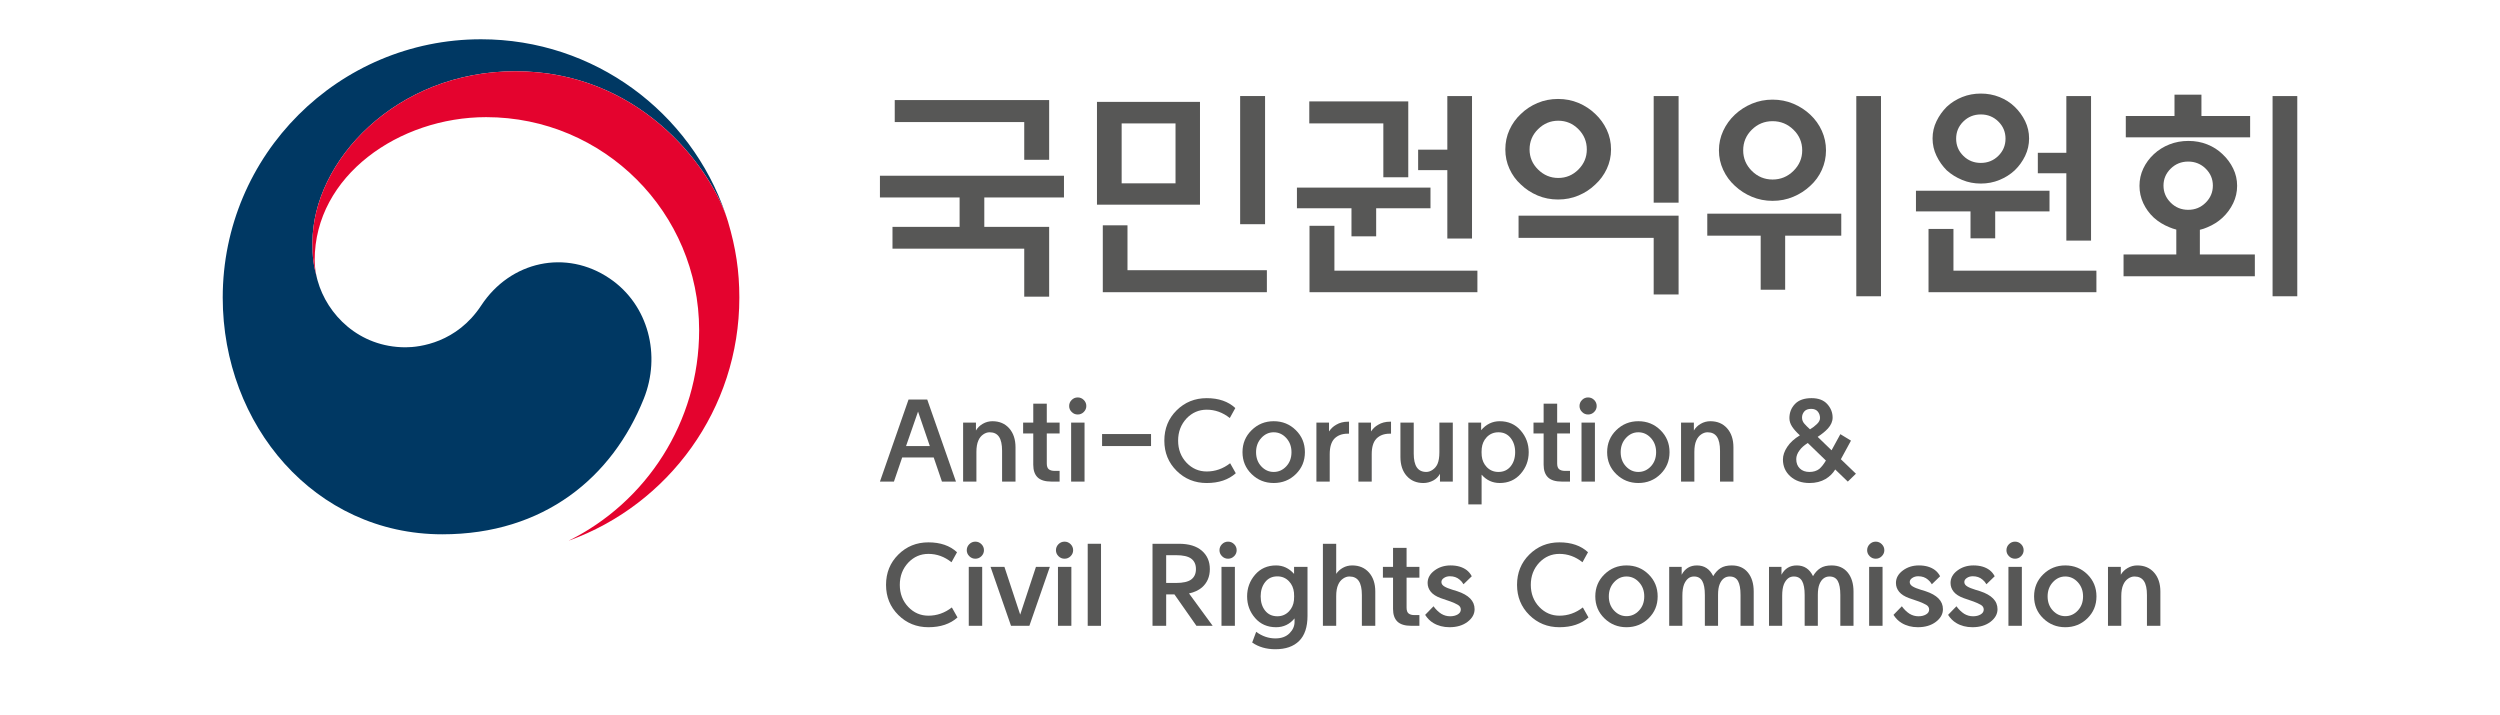<?xml version="1.0" encoding="utf-8"?>
<!-- Generator: Adobe Illustrator 16.0.0, SVG Export Plug-In . SVG Version: 6.00 Build 0)  -->
<!DOCTYPE svg PUBLIC "-//W3C//DTD SVG 1.1//EN" "http://www.w3.org/Graphics/SVG/1.1/DTD/svg11.dtd">
<svg version="1.1" id="Layer_1" xmlns="http://www.w3.org/2000/svg" xmlns:xlink="http://www.w3.org/1999/xlink" x="0px" y="0px"
	 width="494.884px" height="141.5px" viewBox="0 0 494.884 141.5" enable-background="new 0 0 494.884 141.5" xml:space="preserve">
<g>
	<g>
		<path fill="#575756" d="M183.55,79.094l5.686,16.24h-2.774l-1.631-4.775h-6.243l-1.63,4.775h-2.771l5.66-16.24H183.55z
			 M179.357,88.297h4.704l-2.33-6.826L179.357,88.297z"/>
		<path fill="#575756" d="M193.283,89.462v5.872h-2.631V83.66h2.541v1.561c0.31-0.544,0.761-0.986,1.35-1.328
			c0.592-0.341,1.23-0.512,1.915-0.512c1.378,0,2.487,0.47,3.319,1.409c0.831,0.94,1.247,2.195,1.247,3.764v6.78h-2.658V89.23
			c0-1.243-0.201-2.164-0.606-2.763c-0.405-0.597-1.024-0.896-1.864-0.896c-0.434,0-0.858,0.144-1.269,0.431
			c-0.416,0.287-0.729,0.682-0.945,1.176C193.417,87.754,193.283,88.516,193.283,89.462z"/>
		<path fill="#575756" d="M207.215,79.909v3.751h2.539v2.144h-2.539v5.942c0,0.559,0.137,0.943,0.406,1.154
			c0.273,0.208,0.659,0.314,1.156,0.314h0.977v2.119h-1.606c-1.259,0-2.174-0.279-2.751-0.84c-0.574-0.559-0.858-1.389-0.858-2.491
			v-6.199h-2.007V83.66h2.007v-3.751H207.215z"/>
		<path fill="#575756" d="M215.04,80.374c0,0.452-0.167,0.843-0.504,1.178c-0.33,0.334-0.732,0.501-1.198,0.501
			c-0.464,0-0.864-0.167-1.197-0.501c-0.337-0.335-0.499-0.726-0.499-1.178c0-0.465,0.162-0.863,0.499-1.199
			c0.333-0.333,0.733-0.501,1.197-0.501c0.466,0,0.869,0.168,1.198,0.501C214.874,79.511,215.04,79.909,215.04,80.374z
			 M212.034,95.334V83.66h2.655v11.674H212.034z"/>
		<path fill="#575756" d="M218.16,85.92h9.692v2.377h-9.692V85.92z"/>
		<path fill="#575756" d="M252.134,95.613c-1.709,0-3.162-0.586-4.367-1.759c-1.205-1.173-1.81-2.621-1.81-4.347
			c0-1.723,0.604-3.176,1.81-4.355c1.205-1.181,2.658-1.771,4.367-1.771c1.724,0,3.186,0.591,4.38,1.771
			c1.2,1.18,1.797,2.633,1.797,4.355c0,1.726-0.597,3.174-1.797,4.347C255.32,95.027,253.858,95.613,252.134,95.613z
			 M252.134,93.423c0.961,0,1.791-0.368,2.482-1.105c0.691-0.739,1.038-1.674,1.038-2.81c0-1.117-0.347-2.052-1.038-2.807
			c-0.692-0.754-1.521-1.13-2.482-1.13c-0.948,0-1.765,0.376-2.457,1.13c-0.691,0.755-1.035,1.689-1.035,2.807
			c0,1.136,0.344,2.07,1.035,2.81C250.369,93.055,251.186,93.423,252.134,93.423z"/>
		<path fill="#575756" d="M260.588,95.334V83.66h2.495v1.747c0.386-0.574,0.859-1.018,1.42-1.327
			c0.67-0.404,1.453-0.606,2.357-0.606h0.183v2.376h-0.278c-1.105,0-1.98,0.336-2.635,1.003c-0.604,0.652-0.907,1.669-0.907,3.053
			v5.429H260.588z"/>
		<path fill="#575756" d="M268.903,95.334V83.66h2.492v1.747c0.391-0.574,0.864-1.018,1.423-1.327
			c0.666-0.404,1.452-0.606,2.353-0.606h0.187v2.376h-0.278c-1.105,0-1.983,0.336-2.634,1.003c-0.608,0.652-0.909,1.669-0.909,3.053
			v5.429H268.903z"/>
		<path fill="#575756" d="M284.932,89.532V83.66h2.655v11.674h-2.539v-1.539c-0.327,0.576-0.762,1.011-1.305,1.308
			c-0.637,0.34-1.295,0.511-1.979,0.511c-1.37,0-2.469-0.466-3.299-1.396c-0.831-0.934-1.246-2.191-1.246-3.774V83.66h2.634v6.129
			c0,1.228,0.207,2.141,0.617,2.737c0.411,0.599,1.037,0.896,1.875,0.896c0.422,0,0.838-0.143,1.258-0.431
			c0.421-0.287,0.741-0.672,0.956-1.153C284.806,91.264,284.932,90.496,284.932,89.532z"/>
		<path fill="#575756" d="M296.879,95.613c-1.431,0-2.628-0.551-3.59-1.653v5.894h-2.629V83.66h2.538v1.492
			c1.011-1.181,2.238-1.771,3.681-1.771c1.693,0,3.073,0.609,4.136,1.829c1.066,1.22,1.599,2.652,1.599,4.298
			c0,1.649-0.533,3.076-1.599,4.287C299.952,95.008,298.572,95.613,296.879,95.613z M293.315,90.255c0.093,0.87,0.42,1.6,0.979,2.19
			c0.62,0.652,1.398,0.978,2.328,0.978c1.011,0,1.814-0.368,2.414-1.105c0.597-0.739,0.895-1.674,0.895-2.81
			c0-1.117-0.297-2.052-0.895-2.807c-0.6-0.754-1.403-1.13-2.414-1.13c-0.93,0-1.708,0.327-2.328,0.978
			c-0.559,0.593-0.886,1.328-0.979,2.214C293.268,89.245,293.268,89.743,293.315,90.255z"/>
		<path fill="#575756" d="M308.246,79.909v3.751h2.541v2.144h-2.541v5.942c0,0.559,0.138,0.943,0.408,1.154
			c0.271,0.208,0.657,0.314,1.154,0.314h0.979v2.119h-1.608c-1.258,0-2.176-0.279-2.75-0.84c-0.574-0.559-0.862-1.389-0.862-2.491
			v-6.199h-2.005V83.66h2.005v-3.751H308.246z"/>
		<path fill="#575756" d="M316.069,80.374c0,0.452-0.167,0.843-0.5,1.178c-0.334,0.334-0.733,0.501-1.202,0.501
			c-0.464,0-0.866-0.167-1.197-0.501c-0.334-0.335-0.501-0.726-0.501-1.178c0-0.465,0.167-0.863,0.501-1.199
			c0.331-0.333,0.733-0.501,1.197-0.501c0.469,0,0.867,0.168,1.202,0.501C315.903,79.511,316.069,79.909,316.069,80.374z
			 M313.066,95.334V83.66h2.655v11.674H313.066z"/>
		<path fill="#575756" d="M324.315,95.613c-1.708,0-3.165-0.586-4.371-1.759c-1.203-1.173-1.805-2.621-1.805-4.347
			c0-1.723,0.602-3.176,1.805-4.355c1.206-1.181,2.663-1.771,4.371-1.771c1.724,0,3.184,0.591,4.379,1.771
			c1.199,1.18,1.797,2.633,1.797,4.355c0,1.726-0.598,3.174-1.797,4.347C327.499,95.027,326.039,95.613,324.315,95.613z
			 M324.315,93.423c0.962,0,1.791-0.368,2.483-1.105c0.69-0.739,1.037-1.674,1.037-2.81c0-1.117-0.347-2.052-1.037-2.807
			c-0.692-0.754-1.521-1.13-2.483-1.13c-0.948,0-1.767,0.376-2.458,1.13c-0.69,0.755-1.038,1.689-1.038,2.807
			c0,1.136,0.348,2.07,1.038,2.81C322.549,93.055,323.367,93.423,324.315,93.423z"/>
		<path fill="#575756" d="M335.403,89.462v5.872h-2.634V83.66h2.539v1.561c0.312-0.544,0.76-0.986,1.353-1.328
			c0.589-0.341,1.229-0.512,1.912-0.512c1.382,0,2.489,0.47,3.319,1.409c0.831,0.94,1.246,2.195,1.246,3.764v6.78h-2.655V89.23
			c0-1.243-0.203-2.164-0.608-2.763c-0.404-0.597-1.024-0.896-1.862-0.896c-0.436,0-0.86,0.144-1.271,0.431
			c-0.412,0.287-0.727,0.682-0.943,1.176C335.535,87.754,335.403,88.516,335.403,89.462z"/>
		<path fill="#575756" d="M363.287,92.934c-0.452,0.763-1.09,1.39-1.913,1.888c-0.9,0.528-1.957,0.792-3.168,0.792
			c-1.554,0-2.821-0.438-3.799-1.315c-0.977-0.878-1.469-1.993-1.469-3.344c0-0.808,0.287-1.644,0.861-2.506
			c0.574-0.861,1.408-1.618,2.496-2.271c-0.67-0.605-1.182-1.179-1.541-1.725c-0.355-0.543-0.534-1.102-0.534-1.678
			c0-1.103,0.37-2.038,1.107-2.808c0.737-0.768,1.828-1.152,3.273-1.152c1.367,0,2.402,0.392,3.112,1.175
			c0.707,0.785,1.061,1.676,1.061,2.669c0,0.761-0.313,1.484-0.935,2.168c-0.498,0.544-1.171,1.094-2.027,1.652l2.751,2.657
			l1.745-3.191l2.1,1.281l-2.003,3.681l2.982,2.867l-1.607,1.561L363.287,92.934z M357.855,87.691
			c-0.744,0.482-1.281,0.955-1.606,1.423c-0.452,0.589-0.675,1.179-0.675,1.771c0,0.776,0.235,1.393,0.71,1.851
			c0.472,0.46,1.105,0.688,1.899,0.688c0.791,0,1.443-0.202,1.958-0.604c0.447-0.389,0.884-0.94,1.304-1.655L357.855,87.691z
			 M358.298,84.988c0.496-0.295,0.953-0.641,1.362-1.038c0.415-0.394,0.62-0.794,0.62-1.198c0-0.496-0.149-0.924-0.441-1.281
			c-0.296-0.357-0.733-0.537-1.307-0.537c-0.622,0-1.081,0.176-1.375,0.525c-0.293,0.35-0.44,0.749-0.44,1.199
			c0,0.451,0.15,0.851,0.452,1.2C357.472,84.207,357.847,84.585,358.298,84.988z"/>
		<path fill="#575756" d="M183.785,121.876c1.692,0,3.237-0.543,4.636-1.631l1.118,1.982c-1.444,1.288-3.362,1.933-5.753,1.933
			c-2.348,0-4.332-0.803-5.953-2.411c-1.625-1.607-2.438-3.602-2.438-5.977c0-2.392,0.814-4.392,2.438-6.001
			c1.621-1.607,3.604-2.41,5.953-2.41c2.359,0,4.248,0.651,5.66,1.957l-1.095,1.98c-1.383-1.103-2.906-1.654-4.565-1.654
			c-1.556,0-2.884,0.574-3.986,1.725c-1.118,1.196-1.68,2.664-1.68,4.403c0,1.74,0.562,3.2,1.68,4.38
			C180.901,121.302,182.229,121.876,183.785,121.876z"/>
		<path fill="#575756" d="M194.778,108.921c0,0.451-0.168,0.845-0.5,1.178c-0.334,0.334-0.738,0.501-1.199,0.501
			c-0.469,0-0.869-0.167-1.202-0.501c-0.334-0.333-0.502-0.727-0.502-1.178c0-0.465,0.168-0.865,0.502-1.2
			c0.333-0.332,0.733-0.5,1.202-0.5c0.461,0,0.864,0.168,1.199,0.5C194.61,108.056,194.778,108.456,194.778,108.921z
			 M191.771,123.883v-11.675h2.658v11.675H191.771z"/>
		<path fill="#575756" d="M201.951,121.667l3.121-9.459h2.751l-4.055,11.675h-3.635l-4.055-11.675h2.749L201.951,121.667z"/>
		<path fill="#575756" d="M212.431,108.921c0,0.451-0.166,0.845-0.499,1.178c-0.337,0.334-0.734,0.501-1.2,0.501
			c-0.47,0-0.869-0.167-1.203-0.501c-0.333-0.333-0.5-0.727-0.5-1.178c0-0.465,0.168-0.865,0.5-1.2c0.334-0.332,0.733-0.5,1.203-0.5
			c0.466,0,0.863,0.168,1.2,0.5C212.265,108.056,212.431,108.456,212.431,108.921z M209.428,123.883v-11.675h2.653v11.675H209.428z"
			/>
		<path fill="#575756" d="M215.316,123.883v-16.242h2.634v16.242H215.316z"/>
		<path fill="#575756" d="M235.37,117.473l4.683,6.41h-3.214l-4.359-6.224h-1.632v6.224h-2.704v-16.242h5.243
			c1.958,0,3.466,0.458,4.524,1.374c1.055,0.916,1.582,2.128,1.582,3.637c0,1.505-0.521,2.718-1.561,3.634
			C237.249,116.859,236.397,117.256,235.37,117.473z M236.742,112.651c0-0.902-0.305-1.587-0.916-2.052
			c-0.615-0.468-1.63-0.699-3.043-0.699h-1.936v5.499h1.936c1.413,0,2.428-0.232,3.043-0.699
			C236.437,114.233,236.742,113.552,236.742,112.651z"/>
		<path fill="#575756" d="M244.801,108.921c0,0.451-0.167,0.845-0.5,1.178c-0.337,0.334-0.732,0.501-1.201,0.501
			c-0.466,0-0.866-0.167-1.199-0.501c-0.334-0.333-0.5-0.727-0.5-1.178c0-0.465,0.165-0.865,0.5-1.2
			c0.333-0.332,0.733-0.5,1.199-0.5c0.469,0,0.864,0.168,1.201,0.5C244.634,108.056,244.801,108.456,244.801,108.921z
			 M241.797,123.883v-11.675h2.652v11.675H241.797z"/>
		<path fill="#575756" d="M252.464,128.518c-1.788,0-3.318-0.442-4.591-1.328l0.792-2.119c1.18,0.87,2.444,1.304,3.799,1.304
			c1.182,0,2.11-0.334,2.783-1.001c0.676-0.669,1.014-1.422,1.014-2.26v-0.699c-0.965,1.165-2.184,1.746-3.657,1.746
			c-1.71,0-3.093-0.604-4.148-1.816c-1.055-1.213-1.586-2.642-1.586-4.288c0-1.646,0.531-3.079,1.586-4.299
			c1.055-1.219,2.438-1.829,4.148-1.829c1.383,0,2.569,0.559,3.562,1.676v-1.396h2.66v9.692c0,2.222-0.551,3.882-1.657,4.975
			C256.069,127.972,254.499,128.518,252.464,128.518z M256.146,118.825c0.046-0.527,0.046-1.041,0-1.538
			c-0.093-0.886-0.423-1.623-0.982-2.214c-0.618-0.652-1.389-0.979-2.304-0.979c-1.024,0-1.834,0.381-2.425,1.144
			c-0.591,0.761-0.881,1.699-0.881,2.818c0,1.134,0.29,2.074,0.881,2.819s1.4,1.119,2.425,1.119c0.915,0,1.686-0.327,2.304-0.979
			C255.724,120.424,256.053,119.694,256.146,118.825z"/>
		<path fill="#575756" d="M264.506,123.883h-2.632v-16.242h2.632v5.963c0.308-0.479,0.745-0.879,1.305-1.199
			c0.559-0.318,1.182-0.477,1.864-0.477c1.38,0,2.49,0.47,3.321,1.409c0.831,0.94,1.246,2.194,1.246,3.764v6.782h-2.655v-6.107
			c0-1.243-0.205-2.162-0.607-2.761c-0.403-0.599-1.025-0.897-1.866-0.897c-0.432,0-0.858,0.144-1.268,0.431
			c-0.412,0.29-0.728,0.681-0.943,1.179c-0.266,0.574-0.397,1.336-0.397,2.282V123.883z"/>
		<path fill="#575756" d="M278.437,108.456v3.752h2.539v2.143h-2.539v5.94c0,0.563,0.136,0.947,0.408,1.154
			c0.27,0.211,0.656,0.314,1.154,0.314h0.977v2.123h-1.606c-1.258,0-2.174-0.281-2.75-0.84c-0.577-0.559-0.863-1.39-0.863-2.493
			v-6.199h-2.005v-2.143h2.005v-3.752H278.437z"/>
		<path fill="#575756" d="M282.114,121.715l1.654-1.701c0.467,0.637,0.977,1.133,1.538,1.49c0.543,0.326,1.125,0.49,1.745,0.49
			c0.592,0,1.091-0.121,1.505-0.362c0.409-0.241,0.617-0.562,0.617-0.967c0-0.402-0.197-0.719-0.595-0.943
			c-0.394-0.225-0.864-0.438-1.408-0.641c-0.635-0.2-1.289-0.427-1.958-0.675c-0.904-0.327-1.562-0.747-1.979-1.26
			c-0.419-0.514-0.632-1.095-0.632-1.747c0-0.963,0.449-1.783,1.353-2.458c0.901-0.677,1.965-1.014,3.191-1.014
			c1.305,0,2.371,0.312,3.194,0.932c0.418,0.326,0.751,0.73,1.001,1.212l-1.633,1.585c-0.217-0.373-0.474-0.677-0.767-0.91
			c-0.516-0.449-1.157-0.675-1.933-0.675c-0.452,0-0.843,0.113-1.177,0.339c-0.337,0.225-0.5,0.491-0.5,0.803
			c0,0.343,0.185,0.629,0.557,0.861c0.373,0.235,0.925,0.458,1.655,0.678c0.264,0.076,0.565,0.171,0.908,0.278
			c1.134,0.372,1.994,0.854,2.576,1.444c0.582,0.593,0.874,1.298,0.874,2.121c0,0.963-0.466,1.797-1.398,2.505
			c-0.932,0.705-2.12,1.06-3.565,1.06c-1.21,0-2.284-0.277-3.215-0.84C283.099,122.949,282.563,122.414,282.114,121.715z"/>
		<path fill="#575756" d="M308.688,121.876c1.695,0,3.242-0.543,4.642-1.631l1.115,1.982c-1.443,1.288-3.364,1.933-5.756,1.933
			c-2.345,0-4.327-0.803-5.951-2.411c-1.622-1.607-2.434-3.602-2.434-5.977c0-2.392,0.813-4.392,2.434-6.001
			c1.625-1.607,3.606-2.41,5.951-2.41c2.365,0,4.254,0.651,5.665,1.957l-1.095,1.98c-1.382-1.103-2.904-1.654-4.57-1.654
			c-1.551,0-2.878,0.574-3.982,1.725c-1.118,1.196-1.678,2.664-1.678,4.403c0,1.74,0.56,3.2,1.678,4.38
			C305.811,121.302,307.137,121.876,308.688,121.876z"/>
		<path fill="#575756" d="M321.969,124.16c-1.708,0-3.164-0.586-4.37-1.759c-1.205-1.173-1.805-2.62-1.805-4.346
			c0-1.725,0.6-3.177,1.805-4.357c1.206-1.18,2.661-1.771,4.37-1.771c1.724,0,3.184,0.591,4.38,1.771
			c1.196,1.181,1.792,2.633,1.792,4.357c0,1.726-0.597,3.173-1.792,4.346C325.152,123.574,323.692,124.16,321.969,124.16z
			 M321.969,121.971c0.962,0,1.79-0.369,2.479-1.108c0.693-0.735,1.038-1.673,1.038-2.807c0-1.119-0.345-2.055-1.038-2.808
			c-0.69-0.752-1.518-1.131-2.479-1.131c-0.948,0-1.768,0.379-2.458,1.131c-0.693,0.753-1.037,1.688-1.037,2.808
			c0,1.134,0.343,2.071,1.037,2.807C320.201,121.602,321.021,121.971,321.969,121.971z"/>
		<path fill="#575756" d="M238.874,93.331c1.693,0,3.237-0.545,4.636-1.631l1.119,1.979c-1.446,1.291-3.364,1.937-5.755,1.937
			c-2.345,0-4.332-0.805-5.955-2.412c-1.621-1.609-2.434-3.601-2.434-5.978c0-2.393,0.813-4.393,2.434-5.999
			c1.623-1.609,3.609-2.412,5.955-2.412c2.362,0,4.248,0.651,5.662,1.957l-1.096,1.98c-1.38-1.104-2.904-1.653-4.565-1.653
			c-1.554,0-2.881,0.573-3.986,1.722c-1.116,1.197-1.676,2.666-1.676,4.405c0,1.74,0.56,3.2,1.676,4.38
			C235.993,92.757,237.319,93.331,238.874,93.331z"/>
		<path fill="#575756" d="M342.819,111.928c1.365,0,2.431,0.47,3.191,1.409c0.764,0.94,1.142,2.194,1.142,3.764v6.782h-2.609v-6.107
			c0-1.243-0.166-2.162-0.502-2.761c-0.334-0.599-0.881-0.897-1.64-0.897c-0.452,0-0.843,0.128-1.177,0.385
			c-0.334,0.256-0.602,0.632-0.804,1.13c-0.217,0.513-0.327,1.228-0.327,2.144v6.107h-2.611v-6.107c0-1.243-0.169-2.162-0.513-2.761
			c-0.34-0.599-0.883-0.897-1.631-0.897c-0.449,0-0.832,0.128-1.151,0.385c-0.319,0.256-0.588,0.632-0.805,1.13
			c-0.232,0.575-0.35,1.337-0.35,2.284v-0.023v5.99h-2.609v-11.675h2.47v1.561c0.65-1.228,1.661-1.841,3.029-1.841
			c1.459,0,2.531,0.707,3.215,2.119c0.403-0.698,0.889-1.225,1.455-1.583C341.161,112.106,341.901,111.928,342.819,111.928z"/>
		<path fill="#575756" d="M362.573,111.928c1.368,0,2.432,0.47,3.194,1.409c0.76,0.94,1.142,2.194,1.142,3.764v6.782h-2.611v-6.107
			c0-1.243-0.168-2.162-0.502-2.761c-0.333-0.599-0.879-0.897-1.642-0.897c-0.45,0-0.843,0.128-1.175,0.385
			c-0.336,0.256-0.604,0.632-0.806,1.13c-0.215,0.513-0.327,1.228-0.327,2.144v6.107h-2.607v-6.107c0-1.243-0.171-2.162-0.513-2.761
			s-0.884-0.897-1.632-0.897c-0.449,0-0.835,0.128-1.153,0.385c-0.317,0.256-0.586,0.632-0.804,1.13
			c-0.231,0.575-0.348,1.337-0.348,2.284v-0.023v5.99h-2.609v-11.675h2.47v1.561c0.652-1.228,1.661-1.841,3.029-1.841
			c1.459,0,2.528,0.707,3.214,2.119c0.401-0.698,0.89-1.225,1.457-1.583C360.915,112.106,361.658,111.928,362.573,111.928z"/>
		<path fill="#575756" d="M373.01,108.921c0,0.451-0.171,0.845-0.504,1.178c-0.333,0.334-0.733,0.501-1.197,0.501
			c-0.467,0-0.867-0.167-1.203-0.501c-0.333-0.333-0.499-0.727-0.499-1.178c0-0.465,0.167-0.865,0.499-1.2
			c0.336-0.332,0.736-0.5,1.203-0.5c0.464,0,0.864,0.168,1.197,0.5C372.839,108.056,373.01,108.456,373.01,108.921z
			 M370.002,123.883v-11.675h2.656v11.675H370.002z"/>
		<path fill="#575756" d="M374.821,121.715l1.655-1.701c0.464,0.637,0.98,1.133,1.536,1.49c0.545,0.326,1.128,0.49,1.75,0.49
			c0.589,0,1.091-0.121,1.502-0.362c0.414-0.241,0.617-0.562,0.617-0.967c0-0.402-0.197-0.719-0.592-0.943
			c-0.398-0.225-0.869-0.438-1.409-0.641c-0.64-0.2-1.291-0.427-1.958-0.675c-0.901-0.327-1.563-0.747-1.98-1.26
			c-0.42-0.514-0.632-1.095-0.632-1.747c0-0.963,0.452-1.783,1.353-2.458c0.901-0.677,1.967-1.014,3.191-1.014
			c1.306,0,2.371,0.312,3.194,0.932c0.421,0.326,0.754,0.73,1.001,1.212l-1.632,1.585c-0.218-0.373-0.475-0.677-0.768-0.91
			c-0.512-0.449-1.154-0.675-1.935-0.675c-0.449,0-0.841,0.113-1.174,0.339c-0.336,0.225-0.502,0.491-0.502,0.803
			c0,0.343,0.185,0.629,0.558,0.861c0.375,0.235,0.925,0.458,1.655,0.678c0.264,0.076,0.568,0.171,0.909,0.278
			c1.136,0.372,1.992,0.854,2.576,1.444c0.583,0.593,0.874,1.298,0.874,2.121c0,0.963-0.464,1.797-1.399,2.505
			c-0.931,0.705-2.118,1.06-3.563,1.06c-1.212,0-2.284-0.277-3.217-0.84C375.807,122.949,375.271,122.414,374.821,121.715z"/>
		<path fill="#575756" d="M385.629,121.715l1.654-1.701c0.467,0.637,0.98,1.133,1.536,1.49c0.546,0.326,1.126,0.49,1.75,0.49
			c0.592,0,1.092-0.121,1.502-0.362c0.414-0.241,0.617-0.562,0.617-0.967c0-0.402-0.195-0.719-0.591-0.943
			c-0.398-0.225-0.867-0.438-1.411-0.641c-0.637-0.2-1.289-0.427-1.958-0.675c-0.901-0.327-1.563-0.747-1.98-1.26
			c-0.42-0.514-0.631-1.095-0.631-1.747c0-0.963,0.452-1.783,1.351-2.458c0.901-0.677,1.965-1.014,3.191-1.014
			c1.305,0,2.371,0.312,3.194,0.932c0.42,0.326,0.753,0.73,1.003,1.212l-1.632,1.585c-0.22-0.373-0.477-0.677-0.768-0.91
			c-0.513-0.449-1.157-0.675-1.935-0.675c-0.452,0-0.843,0.113-1.175,0.339c-0.334,0.225-0.502,0.491-0.502,0.803
			c0,0.343,0.186,0.629,0.559,0.861c0.374,0.235,0.924,0.458,1.655,0.678c0.263,0.076,0.566,0.171,0.907,0.278
			c1.136,0.372,1.993,0.854,2.574,1.444c0.586,0.593,0.876,1.298,0.876,2.121c0,0.963-0.469,1.797-1.397,2.505
			c-0.933,0.705-2.123,1.06-3.568,1.06c-1.21,0-2.282-0.277-3.214-0.84C386.617,122.949,386.08,122.414,385.629,121.715z"/>
		<path fill="#575756" d="M400.586,108.921c0,0.451-0.169,0.845-0.502,1.178c-0.334,0.334-0.736,0.501-1.202,0.501
			c-0.464,0-0.863-0.167-1.199-0.501c-0.334-0.333-0.5-0.727-0.5-1.178c0-0.465,0.167-0.865,0.5-1.2
			c0.336-0.332,0.734-0.5,1.199-0.5c0.466,0,0.867,0.168,1.202,0.5C400.417,108.056,400.586,108.456,400.586,108.921z
			 M397.577,123.883v-11.675h2.656v11.675H397.577z"/>
		<path fill="#575756" d="M408.829,124.16c-1.708,0-3.165-0.586-4.37-1.759c-1.205-1.173-1.805-2.62-1.805-4.346
			c0-1.725,0.6-3.177,1.805-4.357c1.205-1.18,2.661-1.771,4.37-1.771c1.724,0,3.183,0.591,4.38,1.771
			c1.195,1.181,1.794,2.633,1.794,4.357c0,1.726-0.599,3.173-1.794,4.346C412.012,123.574,410.553,124.16,408.829,124.16z
			 M408.829,121.971c0.962,0,1.788-0.369,2.479-1.108c0.691-0.735,1.041-1.673,1.041-2.807c0-1.119-0.35-2.055-1.041-2.808
			c-0.692-0.752-1.518-1.131-2.479-1.131c-0.95,0-1.768,0.379-2.46,1.131c-0.691,0.753-1.038,1.688-1.038,2.808
			c0,1.134,0.347,2.071,1.038,2.807C407.061,121.602,407.879,121.971,408.829,121.971z"/>
		<path fill="#575756" d="M419.915,118.009v5.874h-2.632v-11.675h2.541v1.561c0.31-0.543,0.759-0.986,1.35-1.328
			c0.592-0.342,1.226-0.513,1.91-0.513c1.383,0,2.492,0.47,3.321,1.409c0.832,0.94,1.249,2.194,1.249,3.764v6.782h-2.658v-6.107
			c0-1.243-0.201-2.162-0.606-2.761s-1.024-0.897-1.864-0.897c-0.437,0-0.858,0.144-1.27,0.431c-0.413,0.29-0.726,0.681-0.941,1.179
			C420.048,116.301,419.915,117.063,419.915,118.009z"/>
	</g>
	<g>
		<g>
			<g>
				<g>
					<g>
						<g>
							<path fill="#003863" d="M120.702,55.135c-8.622-5.861-19.658-3.471-25.447,5.339c-4.842,7.359-12.143,8.275-14.977,8.275
								c-9.22,0-15.532-6.487-17.404-13.197l0,0c-0.022-0.067-0.035-0.119-0.052-0.187c-0.017-0.076-0.044-0.149-0.06-0.229
								c-0.734-2.801-0.915-4.14-0.915-7.114c0-16.054,16.46-33.918,40.18-33.918c24.289,0,38.184,18.483,41.763,28.763
								c-0.06-0.181-0.116-0.36-0.179-0.547c-6.892-20.095-25.95-34.546-48.386-34.546c-28.237,0-51.137,22.894-51.137,51.136
								c0,25.248,18.207,46.858,43.462,46.858c20.145,0,33.683-11.299,39.897-26.859C130.854,70.396,128.437,60.389,120.702,55.135z
								"/>
						</g>
						<g>
							<path fill="#E4032E" d="M144.111,43.865c-2.99-10.024-16.986-29.761-42.083-29.761c-23.719,0-40.18,17.864-40.18,33.918
								c0,2.975,0.18,4.313,0.915,7.114c-0.304-1.225-0.47-2.455-0.47-3.649c0-16.716,16.737-28.298,33.939-28.298
								c23.29,0,42.166,18.881,42.166,42.167c0,18.252-10.506,34.051-25.771,41.643l0.004,0.012
								c19.682-7.122,33.726-25.968,33.726-48.101C146.356,53.675,145.657,49.057,144.111,43.865z"/>
						</g>
					</g>
				</g>
			</g>
		</g>
	</g>
	<g>
		<path fill="#575756" d="M207.684,44.913V58.73h-4.933v-9.508h-26.08v-4.31h13.285v-5.82h-15.77v-4.309h36.431v4.309h-15.772v5.82
			H207.684z M207.684,19.809V31.63h-4.933v-7.467h-25.634v-4.354H207.684z"/>
		<path fill="#575756" d="M217.149,40.516v-20.35h20.392v20.35H217.149z M218.303,57.842V44.603h4.887v8.885h27.592v4.354H218.303z
			 M232.699,24.431h-10.665v11.861h10.665V24.431z M245.492,44.38V19.011h4.932V44.38H245.492z"/>
		<path fill="#575756" d="M272.417,41.224v5.555h-4.887v-5.555h-10.796v-4.085h26.437v4.085H272.417z M273.837,35.094V24.431h-14.66
			v-4.353h19.595v15.016H273.837z M264.151,44.691v8.888h28.306v4.263h-33.235v-13.15H264.151z M286.504,33.673h-5.779V29.63h5.779
			V19.011h4.886v28.214h-4.886V33.673z"/>
		<path fill="#575756" d="M318.911,29.584c0,1.364-0.283,2.645-0.844,3.844c-0.565,1.2-1.319,2.229-2.266,3.088
			c-0.948,0.92-2.05,1.643-3.31,2.177c-1.259,0.534-2.615,0.8-4.066,0.8c-1.452,0-2.808-0.266-4.066-0.8
			c-1.259-0.534-2.36-1.257-3.309-2.177c-0.948-0.858-1.696-1.888-2.243-3.088c-0.551-1.199-0.823-2.479-0.823-3.844
			c0-1.39,0.272-2.688,0.823-3.888c0.546-1.2,1.295-2.243,2.243-3.13c0.948-0.919,2.049-1.646,3.309-2.179
			c1.258-0.533,2.614-0.799,4.066-0.799c1.451,0,2.807,0.266,4.066,0.799c1.26,0.533,2.362,1.26,3.31,2.179
			c0.947,0.887,1.701,1.93,2.266,3.13C318.628,26.896,318.911,28.194,318.911,29.584z M300.605,42.689h31.678v15.599h-4.931V47.09
			h-26.747V42.689z M314.115,29.584c0-1.566-0.557-2.909-1.67-4.021c-1.108-1.11-2.434-1.666-3.976-1.666
			c-1.539,0-2.874,0.556-3.997,1.666c-1.13,1.111-1.689,2.454-1.689,4.021c0,1.542,0.559,2.867,1.689,3.979
			c1.124,1.108,2.458,1.664,3.997,1.664c1.542,0,2.867-0.556,3.976-1.664C313.558,32.451,314.115,31.126,314.115,29.584z
			 M327.353,19.011h4.931v21.104h-4.931V19.011z"/>
		<path fill="#575756" d="M337.962,46.647v-4.354h26.524v4.354h-11.107v10.706h-4.845V46.647H337.962z M361.463,29.764
			c0,1.362-0.275,2.65-0.822,3.864c-0.546,1.216-1.31,2.266-2.29,3.154c-0.974,0.92-2.099,1.645-3.375,2.176
			c-1.272,0.534-2.635,0.8-4.087,0.8s-2.813-0.266-4.086-0.8c-1.275-0.531-2.398-1.256-3.379-2.176
			c-0.974-0.889-1.747-1.938-2.309-3.154c-0.563-1.214-0.846-2.502-0.846-3.864c0-1.361,0.283-2.65,0.846-3.867
			c0.562-1.213,1.334-2.279,2.309-3.199c0.98-0.916,2.104-1.643,3.379-2.177c1.273-0.533,2.634-0.799,4.086-0.799
			s2.815,0.266,4.087,0.799c1.276,0.534,2.401,1.261,3.375,2.177c0.98,0.92,1.744,1.986,2.29,3.199
			C361.188,27.113,361.463,28.402,361.463,29.764z M356.754,29.764c0-1.6-0.579-2.962-1.733-4.089
			c-1.157-1.125-2.531-1.688-4.133-1.688c-1.599,0-2.967,0.563-4.11,1.688c-1.141,1.127-1.708,2.489-1.708,4.089
			c0,1.569,0.568,2.926,1.708,4.064c1.144,1.139,2.512,1.71,4.11,1.71c1.602,0,2.976-0.571,4.133-1.71
			C356.175,32.689,356.754,31.333,356.754,29.764z M367.461,19.011h4.889v39.631h-4.889V19.011z"/>
		<path fill="#575756" d="M394.957,41.847v5.332h-4.886v-5.332h-10.799v-4.089h26.437v4.089H394.957z M386.692,45.313v8.267h28.299
			v4.263h-33.232V45.313H386.692z M401.665,27.408c0,1.215-0.259,2.361-0.777,3.442c-0.521,1.081-1.209,2.037-2.067,2.866
			c-0.858,0.8-1.867,1.437-3.021,1.91c-1.156,0.477-2.383,0.711-3.686,0.711c-1.305,0-2.534-0.234-3.688-0.711
			c-1.154-0.474-2.177-1.11-3.066-1.91c-0.829-0.829-1.502-1.785-2.021-2.866s-0.78-2.228-0.78-3.442
			c0-1.214,0.261-2.356,0.78-3.422s1.192-2.013,2.021-2.843c0.889-0.831,1.912-1.474,3.066-1.933
			c1.154-0.462,2.383-0.688,3.688-0.688c1.303,0,2.53,0.226,3.686,0.688c1.154,0.459,2.164,1.102,3.021,1.933
			c0.858,0.83,1.547,1.777,2.067,2.843C401.406,25.052,401.665,26.194,401.665,27.408z M397,27.452c0-1.333-0.475-2.467-1.422-3.398
			c-0.948-0.933-2.104-1.4-3.464-1.4c-1.365,0-2.521,0.468-3.467,1.4c-0.948,0.932-1.421,2.065-1.421,3.398
			c0,1.331,0.473,2.466,1.421,3.398c0.947,0.935,2.103,1.4,3.467,1.4c1.361,0,2.517-0.466,3.464-1.4
			C396.524,29.918,397,28.783,397,27.452z M409.04,34.295h-5.645v-4.043h5.645V19.011h4.889v28.613h-4.889V34.295z"/>
		<path fill="#575756" d="M446.355,54.688h-25.991v-4.311h10.442v-4.93c-0.474-0.119-0.918-0.268-1.333-0.446
			c-1.187-0.473-2.222-1.111-3.112-1.909c-0.89-0.829-1.585-1.785-2.089-2.866c-0.502-1.081-0.754-2.228-0.754-3.443
			c0-1.214,0.252-2.355,0.754-3.421c0.504-1.066,1.199-2.013,2.089-2.844c0.89-0.828,1.919-1.473,3.089-1.933
			c1.171-0.461,2.423-0.688,3.754-0.688c1.333,0,2.577,0.228,3.73,0.688c1.154,0.46,2.165,1.104,3.023,1.933
			c0.889,0.831,1.591,1.777,2.108,2.844c0.522,1.065,0.782,2.207,0.782,3.421c0,1.216-0.259,2.362-0.782,3.443
			c-0.518,1.081-1.22,2.037-2.108,2.866c-0.858,0.798-1.869,1.437-3.023,1.909c-0.472,0.211-0.962,0.371-1.464,0.489v4.887h10.885
			V54.688z M430.45,22.965v-4.222h5.332v4.222h9.639v4.222h-24.612v-4.222H430.45z M438.046,36.738c0-1.301-0.473-2.422-1.42-3.353
			c-0.948-0.935-2.102-1.402-3.464-1.402c-1.363,0-2.519,0.468-3.467,1.402c-0.948,0.931-1.423,2.052-1.423,3.353
			c0,1.304,0.475,2.431,1.423,3.377c0.948,0.948,2.104,1.42,3.467,1.42c1.362,0,2.516-0.472,3.464-1.42
			C437.573,39.169,438.046,38.042,438.046,36.738z M449.864,19.011h4.89v39.631h-4.89V19.011z"/>
	</g>
</g>
</svg>
